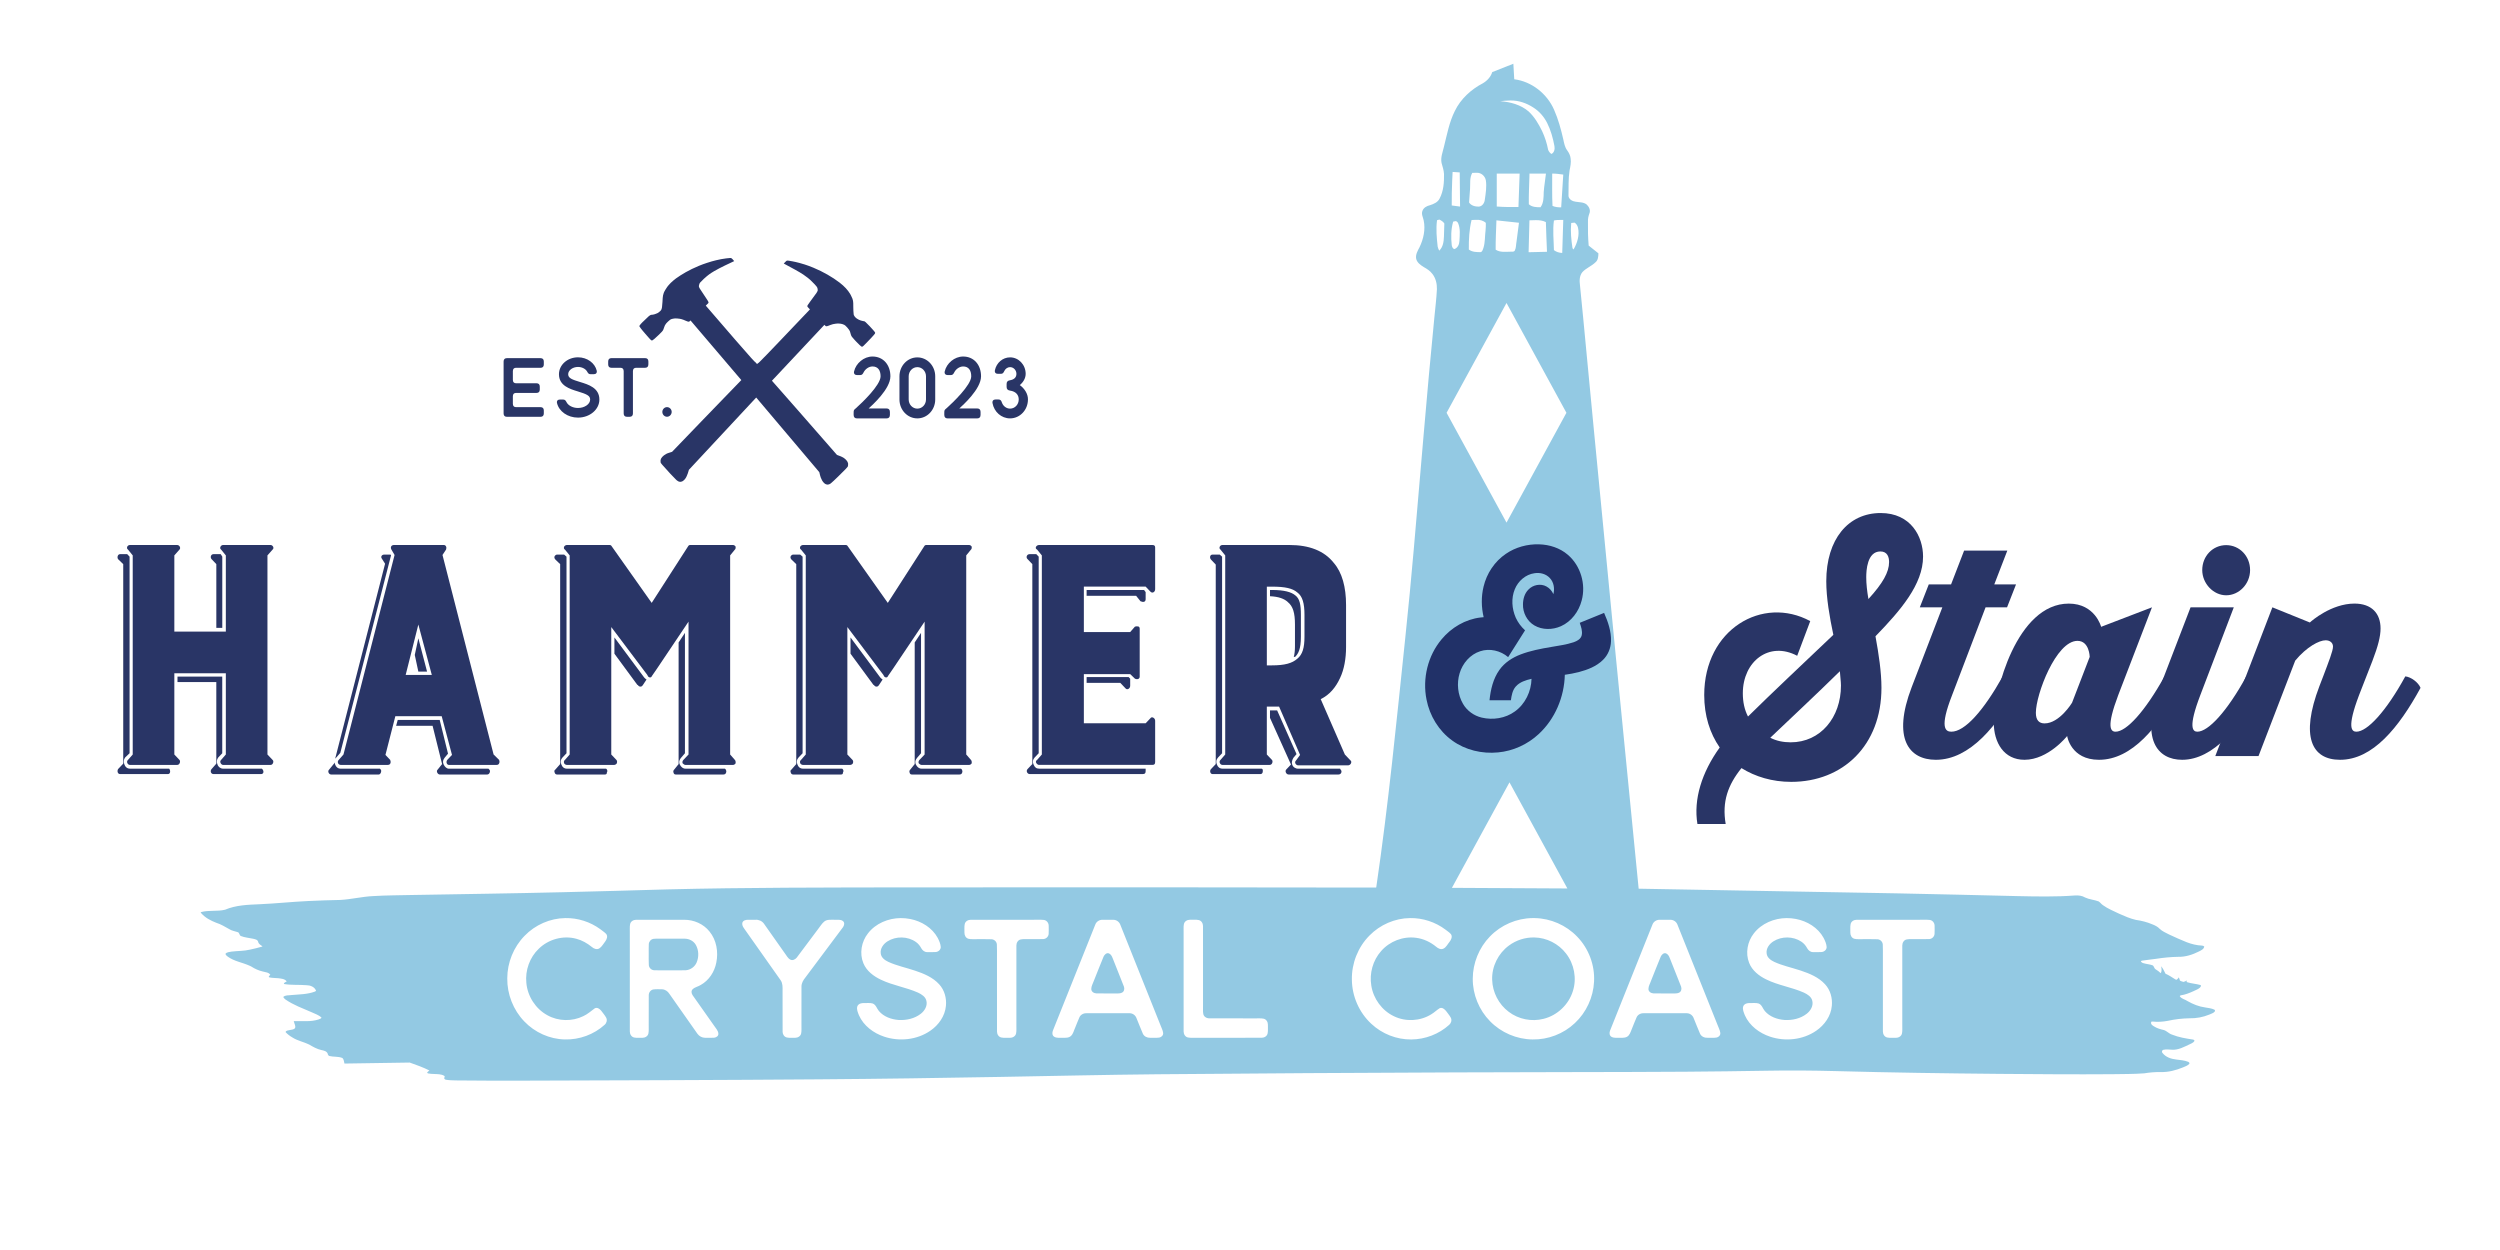 <?xml version="1.0" encoding="UTF-8" ?>
<!-- Sure Cuts A Lot -->
<!DOCTYPE svg PUBLIC "-//W3C//DTD SVG 1.1//EN" "http://www.w3.org/Graphics/SVG/1.1/DTD/svg11.dtd">
<svg version="1.1" xmlns="http://www.w3.org/2000/svg" xmlns:xlink="http://www.w3.org/1999/xlink" xmlns:scal="http://www.craftedge.com/namespaces/surecutsalot" scal:dpi="72" x="0px" y="0px" width="1728px" height="864px" viewBox="0 0 1728 864" xml:space="preserve">
<g id="Long Logo Crystal Coast.svg">
<g id="">
<path style="fill-rule:evenodd;fill:#293566;stroke:none;" d="M 85.176 389.945 L 81.615 386.489 C 80.789 385.337 81.336 383.033 82.988 383.033 L 87.922 383.033 L 89.563 384.755 L 89.563 520.643 L 86.549 523.517 C 85.455 524.96 85.176 526.682 86.002 528.416 C 86.549 530.138 87.922 531.29 89.83 531.29 L 116.943 531.29 C 118.037 532.733 117.769 535.037 116.117 535.037 L 82.988 535.037 C 81.348 535.037 80.801 533.024 81.615 531.581 L 85.176 527.834 L 85.176 389.945 zM 91.75 383.894 L 88.469 379.868 C 87.096 379.007 87.922 376.703 89.842 376.703 L 122.424 376.703 C 124.064 376.703 125.158 378.716 124.064 379.868 L 120.504 383.894 L 120.504 436.583 L 156.099 436.583 L 156.099 383.894 L 152.817 379.868 C 151.444 379.007 152.538 376.703 154.19 376.703 L 187.051 376.703 C 188.424 376.703 189.786 378.716 188.424 379.868 L 184.864 383.894 L 184.864 521.516 L 188.424 525.263 C 189.518 526.124 188.704 528.719 187.051 528.719 L 154.19 528.719 C 152.817 528.719 151.456 526.415 152.817 525.263 L 156.099 521.516 L 156.099 465.371 L 120.504 465.371 L 120.504 521.516 L 124.064 525.263 C 124.89 526.124 124.344 528.719 122.424 528.719 L 89.83 528.719 C 88.19 528.719 87.096 526.415 88.457 525.263 L 91.739 521.516 L 91.739 383.894 L 91.75 383.894 zM 154.179 531.302 L 181.012 531.302 C 182.653 532.745 182.385 535.049 180.465 535.049 L 147.604 535.049 C 145.684 535.049 145.137 532.745 146.231 531.593 L 149.513 527.846 L 149.513 471.422 L 122.68 471.422 L 122.68 467.675 L 153.62 467.675 L 153.62 520.655 L 150.886 523.529 C 149.792 524.972 149.513 526.694 150.339 528.428 C 150.886 530.15 152.526 531.302 154.179 531.302 zM 153.632 433.988 L 149.524 433.988 L 149.524 389.933 L 146.243 386.477 C 145.149 385.325 145.696 383.021 147.616 383.021 L 152.55 383.021 L 153.644 384.744 L 153.644 433.977 L 153.632 433.988 z"/>
<path style="fill-rule:evenodd;fill:#293566;stroke:none;" d="M 227.557 531.884 L 230.838 527.858 L 231.385 526.997 C 231.385 527.567 231.385 527.858 231.665 528.439 C 232.211 530.162 233.584 531.314 235.493 531.314 L 262.605 531.314 L 263.152 531.895 C 263.978 532.757 263.152 535.351 261.779 535.351 L 228.918 535.351 C 227.278 535.351 226.184 533.047 227.545 531.895 L 227.557 531.884 zM 232.491 523.529 L 231.665 524.39 L 266.166 389.654 L 263.978 386.198 C 262.885 384.755 263.978 383.324 265.619 383.324 L 269.994 383.324 L 270.274 383.894 L 235.225 520.364 L 232.491 523.529 zM 234.131 525.251 L 237.413 521.504 L 272.729 383.603 L 270.541 379.856 C 269.715 378.413 270.262 376.691 272.461 376.691 L 306.683 376.691 C 308.324 376.691 308.871 378.413 308.324 379.856 L 305.857 383.603 L 341.173 521.504 L 345.001 525.251 C 345.548 526.403 345.281 528.707 343.361 528.707 L 310.232 528.707 C 308.859 528.707 308.045 526.694 309.139 525.251 L 312.42 521.795 L 305.299 495.02 L 273.264 495.02 L 266.422 521.795 L 269.703 525.251 C 270.25 526.403 270.25 528.707 268.063 528.707 L 235.481 528.707 C 233.84 528.707 232.747 526.694 234.108 525.251 L 234.131 525.251 zM 310.244 531.302 L 337.624 531.302 L 338.171 531.884 C 339.265 532.745 338.45 535.34 336.798 535.34 L 303.937 535.34 C 302.564 535.34 301.203 533.036 302.564 531.884 L 305.578 528.137 L 299.003 501.653 L 273.811 501.653 L 274.905 497.627 L 303.926 497.627 L 309.674 520.946 L 307.486 523.541 C 306.113 525.263 305.846 526.706 306.66 528.439 C 307.486 530.162 308.848 531.314 310.221 531.314 L 310.244 531.302 zM 298.468 466.523 L 289.159 431.684 L 280.397 466.523 L 298.468 466.523 zM 289.159 464.219 L 286.692 452.699 L 289.159 441.179 L 295.187 464.207 L 289.159 464.219 z"/>
<path style="fill-rule:evenodd;fill:#293566;stroke:none;" d="M 387.183 528.137 L 387.183 389.945 L 383.901 386.78 C 383.075 385.919 383.075 385.058 383.354 384.476 C 383.634 383.906 384.448 383.324 384.995 383.324 L 389.929 383.324 L 391.57 384.767 L 391.57 520.655 L 388.835 523.529 C 387.462 524.972 387.194 526.694 388.009 528.428 C 388.556 530.15 389.929 531.302 391.837 531.302 L 418.938 531.302 L 419.485 531.884 C 419.764 532.454 420.032 533.036 419.485 533.897 C 419.485 535.049 418.938 535.34 418.112 535.34 L 384.984 535.34 C 384.437 535.34 383.61 535.049 383.343 533.897 C 383.064 533.036 383.064 532.454 383.89 531.884 L 387.183 528.137 zM 393.757 521.516 L 393.757 383.894 L 390.476 379.868 C 389.65 379.577 389.65 378.425 389.929 377.855 C 390.208 377.285 391.023 376.703 391.849 376.703 L 421.417 376.703 C 421.964 376.703 422.51 376.994 422.79 377.564 L 450.449 416.72 L 475.641 377.564 C 475.921 376.994 476.468 376.703 477.015 376.703 L 506.582 376.703 C 507.676 376.703 507.955 377.273 508.502 377.855 C 508.502 378.425 508.502 379.577 507.955 379.868 L 504.674 383.894 L 504.674 521.516 L 507.955 525.263 C 508.502 525.833 508.502 526.706 508.502 527.567 C 507.955 528.137 507.676 528.719 506.582 528.719 L 473.721 528.719 C 473.175 528.719 472.348 528.149 471.802 527.567 C 471.522 526.706 471.802 525.845 472.348 525.263 L 475.909 521.516 L 475.909 429.671 L 454.277 461.915 L 450.717 467.093 C 450.437 467.663 450.17 468.245 449.344 468.245 C 448.517 468.245 447.97 467.675 447.703 467.093 L 447.424 466.523 L 422.51 433.418 L 422.51 521.516 L 426.071 525.263 C 426.618 525.833 426.618 526.706 426.35 527.567 C 426.071 528.137 425.257 528.719 424.43 528.719 L 391.849 528.719 C 391.023 528.719 390.208 528.149 389.929 527.567 C 389.65 526.706 389.65 525.845 390.476 525.263 L 393.757 521.516 zM 446.877 469.688 L 444.41 473.435 C 443.863 474.296 443.316 474.587 442.769 474.587 C 441.943 474.587 441.396 474.296 440.849 473.435 L 440.57 473.435 L 424.686 451.838 L 424.686 440.609 L 445.224 468.245 L 445.504 468.536 C 445.783 468.827 446.33 469.397 446.877 469.688 zM 473.71 531.302 L 501.09 531.302 L 501.637 531.884 C 501.916 532.454 502.184 533.036 501.916 533.897 C 501.637 535.049 500.822 535.34 499.996 535.34 L 467.135 535.34 C 466.309 535.34 465.762 535.049 465.495 533.897 C 465.215 533.036 465.495 532.454 466.042 531.884 L 469.055 528.137 L 469.055 444.065 L 473.431 437.444 L 473.431 520.643 L 470.964 523.517 C 469.591 524.96 469.044 526.682 469.87 528.416 C 470.696 530.138 472.057 531.29 473.698 531.29 L 473.71 531.302 z"/>
<path style="fill-rule:evenodd;fill:#293566;stroke:none;" d="M 550.369 528.137 L 550.369 389.945 L 547.088 386.78 C 546.262 385.919 546.262 385.058 546.541 384.476 C 546.82 383.906 547.635 383.324 548.182 383.324 L 553.116 383.324 L 554.756 384.767 L 554.756 520.655 L 552.022 523.529 C 550.649 524.972 550.381 526.694 551.196 528.428 C 551.742 530.15 553.116 531.302 555.024 531.302 L 582.136 531.302 L 582.683 531.884 C 582.962 532.454 583.23 533.036 582.683 533.897 C 582.683 535.049 582.136 535.34 581.31 535.34 L 548.182 535.34 C 547.635 535.34 546.809 535.049 546.541 533.897 C 546.262 533.036 546.262 532.454 547.088 531.884 L 550.369 528.137 zM 556.944 521.516 L 556.944 383.894 L 553.662 379.868 C 552.836 379.577 552.836 378.425 553.116 377.855 C 553.395 377.285 554.209 376.703 555.035 376.703 L 584.603 376.703 C 585.15 376.703 585.697 376.994 585.976 377.564 L 613.636 416.72 L 638.828 377.564 C 639.107 376.994 639.654 376.703 640.201 376.703 L 669.769 376.703 C 670.863 376.703 671.142 377.273 671.689 377.855 C 671.689 378.425 671.689 379.577 671.142 379.868 L 667.86 383.894 L 667.86 521.516 L 671.142 525.263 C 671.689 525.833 671.689 526.706 671.689 527.567 C 671.142 528.137 670.863 528.719 669.769 528.719 L 636.908 528.719 C 636.361 528.719 635.535 528.149 634.988 527.567 C 634.709 526.706 634.988 525.845 635.535 525.263 L 639.096 521.516 L 639.096 429.671 L 617.464 461.915 L 613.903 467.093 C 613.624 467.663 613.356 468.245 612.53 468.245 C 611.704 468.245 611.157 467.675 610.889 467.093 L 610.61 466.523 L 585.697 433.418 L 585.697 521.516 L 589.258 525.263 C 589.805 525.833 589.805 526.706 589.537 527.567 C 589.258 528.137 588.443 528.719 587.617 528.719 L 555.035 528.719 C 554.209 528.719 553.395 528.149 553.116 527.567 C 552.836 526.706 552.836 525.845 553.662 525.263 L 556.944 521.516 zM 610.063 469.688 L 607.596 473.435 C 607.049 474.296 606.503 474.587 605.956 474.587 C 605.129 474.587 604.583 474.296 604.036 473.435 L 603.756 473.435 L 587.873 451.838 L 587.873 440.609 L 608.411 468.245 L 608.69 468.536 C 608.969 468.827 609.516 469.397 610.063 469.688 zM 636.896 531.302 L 664.276 531.302 L 664.823 531.884 C 665.103 532.454 665.37 533.036 665.103 533.897 C 664.823 535.049 664.009 535.34 663.183 535.34 L 630.322 535.34 C 629.496 535.34 628.949 535.049 628.681 533.897 C 628.402 533.036 628.681 532.454 629.228 531.884 L 632.242 528.137 L 632.242 444.065 L 636.617 437.444 L 636.617 520.643 L 634.15 523.517 C 632.777 524.96 632.23 526.682 633.056 528.416 C 633.883 530.138 635.244 531.29 636.885 531.29 L 636.896 531.302 z"/>
<path style="fill-rule:evenodd;fill:#293566;stroke:none;" d="M 713.556 389.945 L 710.275 386.489 C 708.901 385.337 709.728 383.033 711.648 383.033 L 716.302 383.033 L 717.943 384.755 L 717.943 520.643 L 715.208 523.517 C 713.835 524.96 713.568 526.682 714.382 528.416 C 715.208 530.429 716.302 531.29 718.21 531.29 L 791.868 531.29 L 791.868 533.013 C 791.868 534.455 791.321 535.026 789.948 535.026 L 711.636 535.026 C 710.263 535.026 708.901 533.013 710.263 531.57 L 713.544 528.114 L 713.544 389.922 L 713.556 389.945 zM 718.21 528.719 C 716.837 528.719 714.929 526.415 716.837 525.263 L 720.119 521.516 L 720.119 383.894 L 716.837 379.868 C 714.917 379.007 716.29 376.703 718.21 376.703 L 796.522 376.703 C 797.895 376.703 798.442 377.273 798.442 378.425 L 798.442 407.213 C 798.442 409.226 796.522 410.378 795.161 408.935 L 791.879 405.479 L 749.163 405.479 L 749.163 436.862 L 781.197 436.862 L 784.479 433.115 C 785.852 432.825 787.76 432.545 787.76 434.558 L 787.76 467.663 C 787.76 469.106 786.387 469.967 784.479 469.106 L 781.197 465.941 L 749.163 465.941 L 749.163 499.919 L 791.879 499.919 L 795.161 496.463 C 795.987 495.02 798.442 496.172 798.442 498.185 L 798.442 526.682 C 798.442 528.125 797.895 528.695 796.522 528.695 L 718.21 528.695 L 718.21 528.719 zM 790.774 407.795 L 791.868 409.238 L 791.868 414.137 C 791.868 416.15 790.227 416.441 788.307 415.58 L 785.293 411.833 L 751.071 411.833 L 751.071 407.807 L 790.774 407.807 L 790.774 407.795 zM 780.092 467.966 L 781.186 469.118 L 781.186 474.017 C 781.186 476.03 778.998 477.182 777.904 475.739 L 774.344 471.992 L 751.071 471.992 L 751.071 467.966 L 780.092 467.966 z"/>
<path style="fill-rule:evenodd;fill:#293566;stroke:none;" d="M 871.262 535.049 L 838.133 535.049 C 836.493 535.049 835.946 532.745 837.04 531.593 L 840.321 528.137 L 840.321 390.236 L 837.04 386.78 C 835.946 385.628 836.213 383.324 838.133 383.324 L 843.067 383.324 L 844.708 384.767 L 844.708 520.655 L 841.973 523.529 C 840.6 524.972 840.333 526.694 841.147 528.428 C 841.694 530.15 843.067 531.302 844.976 531.302 L 872.088 531.302 L 872.635 531.593 C 873.182 532.745 872.914 535.049 871.262 535.049 zM 843.602 379.868 C 842.229 379.007 843.056 376.703 844.976 376.703 L 891.253 376.703 C 904.937 376.703 915.352 380.729 921.914 389.084 C 927.663 395.705 930.397 405.782 930.397 418.163 L 930.397 447.242 C 930.397 455.306 929.024 462.788 926.29 468.548 C 923.276 475.169 918.901 480.347 912.873 483.233 L 929.571 521.528 L 933.399 525.554 C 934.772 526.415 933.667 529.01 931.759 529.01 L 897.257 529.01 C 895.884 529.01 894.243 526.997 895.884 525.554 L 898.619 521.807 L 884.108 488.411 L 875.625 488.411 L 875.625 521.516 L 879.186 525.263 C 880.012 526.124 879.465 528.719 877.545 528.719 L 844.964 528.719 C 843.323 528.719 842.229 526.415 843.591 525.263 L 846.872 521.516 L 846.872 383.894 L 843.602 379.868 zM 879.198 459.902 C 887.96 459.902 893.161 458.459 896.722 455.294 C 900.283 452.42 901.656 447.812 901.656 440.039 L 901.656 425.063 C 901.656 416.999 900.283 412.112 896.722 409.517 C 893.44 406.643 888.239 405.491 879.198 405.491 L 875.637 405.491 L 875.637 459.902 L 879.198 459.902 zM 890.147 416.138 C 887.681 413.834 883.852 412.391 877.825 412.112 L 877.825 407.795 L 879.198 407.795 C 887.681 407.795 892.614 409.238 895.349 411.542 C 898.363 413.846 899.177 417.872 899.177 425.075 L 899.177 440.051 C 899.177 448.976 897.257 451.85 895.349 453.874 L 894.255 454.165 C 894.802 452.152 895.081 449.557 895.081 446.683 L 895.081 431.707 C 895.081 423.644 893.708 419.036 890.147 416.161 L 890.147 416.138 zM 897.269 531.302 L 926.29 531.302 L 926.557 531.884 C 927.93 533.036 927.104 535.34 925.184 535.34 L 890.683 535.34 C 889.042 535.34 887.948 533.036 889.042 531.884 L 892.323 528.428 L 877.813 496.184 L 877.813 491.006 L 882.747 491.006 L 896.163 521.237 L 893.976 523.832 C 893.15 525.274 892.603 526.997 893.15 528.439 C 893.696 530.162 895.337 531.314 897.257 531.314 L 897.269 531.302 z"/>
</g>
<path style="fill-rule:evenodd;fill:#293566;stroke:none;" d="M 1208.21 495.265 C 1223.62 480.009 1247.86 457.226 1267.21 438.806 C 1264.58 426.32 1262.32 413.252 1262.32 401.756 C 1262.32 372.63 1277.54 354.606 1299.91 354.606 C 1320.76 354.606 1329.22 370.85 1329.22 384.72 C 1329.22 403.932 1313.62 421.968 1296.33 439.795 C 1298.59 452.083 1300.46 464.557 1300.46 475.448 C 1300.46 515.267 1273.78 540.425 1238.08 540.425 C 1224.93 540.425 1213.27 536.852 1203.7 530.918 C 1194.31 542.601 1190.16 554.097 1192.79 569.55 L 1173.26 569.55 C 1170.44 552.515 1176.26 533.897 1188.66 516.664 C 1181.9 506.959 1177.96 494.671 1177.96 480.417 C 1177.96 434.849 1218.36 411.484 1251.24 429.31 L 1242.22 453.281 C 1222.87 442.983 1204.64 457.04 1204.64 479.23 C 1204.64 485.176 1205.77 490.517 1208.21 495.265 zM 1271.72 463.963 C 1255 480.405 1237.34 496.847 1223.62 509.926 C 1227.75 512.102 1232.64 513.091 1237.71 513.091 C 1258.38 513.091 1272.47 495.858 1272.47 473.866 C 1272.47 470.898 1271.91 467.524 1271.72 463.963 zM 1291.46 414.044 C 1301.42 403.152 1305.74 395.426 1305.74 388.49 C 1305.74 385.128 1304.61 381.16 1299.72 381.16 C 1290.52 381.16 1289.95 394.437 1289.95 398.986 C 1289.95 403.536 1290.5 408.493 1291.45 414.044 L 1291.46 414.044 z"/>
<path style="fill-rule:evenodd;fill:#293566;stroke:none;" d="M 1394.8 475.448 C 1380.89 501.199 1361.73 525.17 1338.05 525.17 C 1319.44 525.17 1307.8 510.508 1321.33 475.052 L 1342.56 419.78 L 1326.97 419.78 L 1333.17 403.932 L 1348.58 403.932 L 1357.6 380.555 L 1387.47 380.555 L 1378.45 403.932 L 1393.48 403.932 L 1387.28 419.78 L 1372.43 419.78 L 1349.32 480.393 C 1340.49 502.979 1344.62 505.749 1348.77 505.749 C 1357.97 505.749 1370.75 491.681 1384.28 467.512 C 1388.22 467.908 1393.3 471.678 1394.8 475.448 z"/>
<path style="fill-rule:evenodd;fill:#293566;stroke:none;" d="M 1506.6 475.448 C 1491.94 502.386 1473.72 525.17 1450.79 525.17 C 1431.26 525.17 1428.81 508.728 1428.81 508.728 C 1428.81 508.728 1415.85 525.17 1399.31 525.17 C 1385.22 525.17 1378.08 513.487 1378.08 499.221 C 1378.08 478.02 1394.05 417.209 1429.94 417.209 C 1448.16 417.209 1452.31 433.255 1452.31 433.255 L 1487.45 419.78 L 1464.15 480.393 C 1455.69 502.782 1458.89 505.749 1462.28 505.749 C 1469.79 505.749 1482.57 491.878 1496.1 467.512 C 1500.05 467.908 1505.12 471.678 1506.62 475.436 L 1506.6 475.448 zM 1432.19 485.746 L 1444.4 454.049 C 1444.4 454.049 1444.22 442.96 1435.95 442.96 C 1421.1 442.96 1407.19 480.009 1407.19 492.681 C 1407.19 497.836 1409.45 500.012 1413.21 500.012 C 1423.54 500.012 1432.19 485.746 1432.19 485.746 z"/>
<path style="fill-rule:evenodd;fill:#293566;stroke:none;" d="M 1563.15 475.448 C 1548.69 502.188 1529.9 525.17 1508.29 525.17 C 1491.19 525.17 1479.16 510.904 1492.88 475.052 L 1514.12 419.78 L 1544 419.78 L 1520.89 480.393 C 1512.24 502.979 1515.63 505.749 1518.82 505.749 C 1526.34 505.749 1539.3 491.878 1552.64 467.512 C 1556.59 467.908 1561.66 471.678 1563.16 475.436 L 1563.15 475.448 zM 1522.19 394.029 C 1522.19 384.325 1529.52 376.796 1538.73 376.796 C 1547.93 376.796 1555.26 384.325 1555.26 394.029 C 1555.26 403.734 1547.56 411.46 1538.73 411.46 C 1529.9 411.46 1522.19 403.338 1522.19 394.029 z"/>
<path style="fill-rule:evenodd;fill:#293566;stroke:none;" d="M 1673.08 475.448 C 1658.05 502.979 1640.01 525.17 1617.46 525.17 C 1597.92 525.17 1589.83 509.321 1603.18 474.261 L 1606 466.93 C 1609.57 457.424 1612.57 449.895 1612.57 446.928 C 1612.57 444.158 1610.31 442.564 1607.5 442.564 C 1602.98 442.564 1594.35 447.125 1586.45 456.632 L 1561.08 522.598 L 1531.21 522.598 L 1570.67 419.78 L 1596.59 430.276 C 1597.54 429.287 1611.44 417.197 1627.41 417.197 C 1639.24 417.197 1645.44 423.934 1645.44 434.43 C 1645.44 439.783 1643.76 446.509 1639.81 456.818 L 1630.61 480.393 C 1621.96 503.177 1625.53 505.749 1628.72 505.749 C 1636.24 505.749 1649.2 491.878 1662.55 467.512 C 1666.49 467.908 1671.57 471.678 1673.07 475.436 L 1673.08 475.448 z"/>
</g>
<g id=" (1) (1) (1)">
<path style="fill-rule:evenodd;fill:#293566;stroke:none;" d="M 600.403 282.328 L 612.823 282.328 C 614.308 282.328 615.104 283.169 615.104 284.74 L 615.104 286.787 C 615.104 288.358 614.308 289.2 612.823 289.2 L 592.314 289.2 C 590.829 289.2 590.033 288.358 590.033 286.787 L 590.033 285.282 C 590.033 284.862 590.033 284.497 590.086 284.198 C 590.201 283.169 590.882 282.814 591.625 282.15 C 595.611 278.597 608.659 266.247 608.659 260.105 C 608.659 255.823 606.723 253.298 603.081 253.298 C 600.465 253.298 598.007 255.224 596.982 257.272 C 596.354 258.534 595.841 259.263 594.48 259.263 L 592.429 259.263 C 590.891 259.263 589.98 258.3 590.325 256.729 C 591.633 251.064 597.105 246.426 603.081 246.426 C 610.374 246.426 615.44 252.027 615.44 260.105 C 615.44 268.958 602.736 280.168 600.403 282.337 L 600.403 282.328 z"/>
<path style="fill-rule:evenodd;fill:#293566;stroke:none;" d="M 634.066 289.19 C 627.232 289.19 621.707 283.347 621.707 276.12 L 621.707 260.095 C 621.707 252.868 627.232 247.025 634.066 247.025 C 640.899 247.025 646.424 252.868 646.424 260.095 L 646.424 276.12 C 646.424 283.347 640.899 289.19 634.066 289.19 zM 634.066 253.766 C 630.759 253.766 628.081 256.599 628.081 260.095 L 628.081 276.12 C 628.081 279.617 630.759 282.449 634.066 282.449 C 637.372 282.449 640.05 279.617 640.05 276.12 L 640.05 260.095 C 640.05 256.599 637.372 253.766 634.066 253.766 z"/>
<path style="fill-rule:evenodd;fill:#293566;stroke:none;" d="M 663.061 282.328 L 675.481 282.328 C 676.966 282.328 677.762 283.169 677.762 284.74 L 677.762 286.787 C 677.762 288.358 676.966 289.2 675.481 289.2 L 654.972 289.2 C 653.487 289.2 652.692 288.358 652.692 286.787 L 652.692 285.282 C 652.692 284.862 652.692 284.497 652.745 284.198 C 652.86 283.169 653.54 282.814 654.283 282.15 C 658.27 278.597 671.318 266.247 671.318 260.105 C 671.318 255.823 669.382 253.298 665.74 253.298 C 663.123 253.298 660.665 255.224 659.64 257.272 C 659.012 258.534 658.5 259.263 657.138 259.263 L 655.087 259.263 C 653.549 259.263 652.639 258.3 652.983 256.729 C 654.292 251.064 659.764 246.426 665.74 246.426 C 673.033 246.426 678.098 252.027 678.098 260.105 C 678.098 268.958 665.395 280.168 663.061 282.337 L 663.061 282.328 z"/>
<path style="fill-rule:evenodd;fill:#293566;stroke:none;" d="M 710.514 276.12 C 710.514 283.347 704.989 289.19 698.156 289.19 C 692.118 289.19 687.106 284.675 686.027 278.644 C 685.745 277.017 686.655 276.111 688.193 276.111 L 690.076 276.111 C 691.499 276.111 692.065 276.83 692.525 278.28 C 693.382 280.692 695.601 282.44 698.165 282.44 C 701.471 282.44 704.15 279.607 704.15 276.111 C 704.15 273.1 702.329 270.566 698.05 269.968 C 696.574 269.725 695.769 269.005 695.769 267.434 L 695.769 265.387 C 695.769 263.816 696.565 263.096 698.05 262.853 C 701.356 262.311 702.55 260.507 702.55 258.394 C 702.55 255.86 700.561 253.756 698.165 253.756 C 696.459 253.756 694.974 254.841 694.231 256.346 C 693.603 257.674 693.153 258.394 691.782 258.394 L 689.793 258.394 C 688.255 258.394 687.345 257.487 687.689 255.86 C 688.768 250.802 693.046 247.006 698.174 247.006 C 704.097 247.006 708.941 252.13 708.941 258.394 C 708.941 261.404 707.288 264.181 704.892 266.163 C 708.136 268.575 710.532 272.128 710.532 276.101 L 710.514 276.12 z"/>
</g>
<g id=" (1) (1) (1)">
<path style="fill-rule:evenodd;fill:#293566;stroke:none;" d="M 356.709 254.201 C 355.268 254.201 354.49 255.014 354.49 256.519 L 354.49 262.596 C 354.49 264.101 355.268 264.915 356.709 264.915 L 370.88 264.915 C 372.32 264.915 373.098 265.728 373.098 267.234 L 373.098 269.262 C 373.098 270.768 372.32 271.581 370.88 271.581 L 356.709 271.581 C 355.268 271.581 354.49 272.394 354.49 273.9 L 354.49 279.107 C 354.49 280.612 355.268 281.426 356.709 281.426 L 373.664 281.426 C 375.105 281.426 375.883 282.239 375.883 283.744 L 375.883 285.773 C 375.883 287.278 375.105 288.092 373.664 288.092 L 350.318 288.092 C 348.877 288.092 348.09 287.278 348.09 285.773 L 348.09 249.881 C 348.09 248.376 348.868 247.563 350.318 247.563 L 373.664 247.563 C 375.105 247.563 375.883 248.376 375.883 249.881 L 375.883 251.91 C 375.883 253.415 375.105 254.229 373.664 254.229 L 356.709 254.229 L 356.709 254.201 z"/>
<path style="fill-rule:evenodd;fill:#293566;stroke:none;" d="M 412.454 256.229 C 412.79 257.735 411.897 258.66 410.395 258.66 L 408.229 258.66 C 406.894 258.66 406.452 257.968 405.78 256.753 C 404.728 254.958 402.279 253.63 399.504 253.63 C 395.835 253.63 392.723 255.949 392.723 258.67 C 392.723 261.39 395.393 262.372 401.174 264.111 C 406.673 265.794 414.293 268.103 414.293 276.153 C 414.293 283.043 407.681 288.653 399.512 288.653 C 392.343 288.653 386.341 284.315 385.006 278.584 C 384.67 277.022 385.563 276.153 387.066 276.153 L 389.178 276.153 C 390.513 276.153 391.008 276.845 391.627 278.06 C 392.794 280.313 395.906 281.996 399.521 281.996 C 404.083 281.996 407.91 279.332 407.91 276.153 C 407.91 273.544 405.683 272.45 399.353 270.534 C 393.855 268.851 386.35 266.598 386.35 258.67 C 386.35 252.19 392.237 246.974 399.521 246.974 C 405.86 246.974 411.19 250.91 412.472 256.239 L 412.454 256.229 z"/>
<path style="fill-rule:evenodd;fill:#293566;stroke:none;" d="M 448.142 251.891 C 448.142 253.397 447.364 254.21 445.923 254.21 L 439.699 254.21 C 438.258 254.21 437.48 255.023 437.48 256.529 L 437.48 285.764 C 437.48 287.269 436.703 288.083 435.253 288.083 L 433.308 288.083 C 431.867 288.083 431.089 287.269 431.089 285.764 L 431.089 256.529 C 431.089 255.023 430.311 254.21 428.87 254.21 L 422.594 254.21 C 421.153 254.21 420.375 253.397 420.375 251.891 L 420.375 249.862 C 420.375 248.357 421.153 247.544 422.594 247.544 L 445.94 247.544 C 447.381 247.544 448.159 248.357 448.159 249.862 L 448.159 251.891 L 448.142 251.891 z"/>
<path style="fill-rule:evenodd;fill:#293566;stroke:none;" d="M 457.813 284.707 C 457.813 282.912 459.254 281.407 461.039 281.407 C 462.825 281.407 464.266 282.912 464.266 284.707 C 464.266 286.502 462.825 288.064 461.039 288.064 C 459.254 288.064 457.813 286.559 457.813 284.707 z"/>
</g>
<path id=" (1) (1) (1)" style="fill-rule:evenodd;fill:#293566;stroke:none;" d="M 578.532 314.46 C 556.061 288.778 542.624 273.37 533.563 263.16 C 539.627 256.691 551.703 243.817 569.834 224.52 L 570.24 224.968 C 570.347 225.053 570.585 225.333 570.815 225.455 C 571.292 225.651 572.008 225.37 572.733 225.109 C 573.326 224.884 574.36 224.436 575.712 224.071 C 577.091 223.762 578.4 223.65 578.532 223.65 C 579.469 223.585 580.389 223.65 581.14 223.762 C 581.715 223.847 582.784 224.127 583.421 224.473 C 583.633 224.557 583.907 224.753 584.172 224.94 C 584.597 225.333 585.392 226.156 585.534 226.287 C 586.197 227.016 586.488 227.39 586.754 227.811 C 587.151 228.344 587.364 228.876 587.505 229.157 C 587.867 230.195 588.035 231.373 588.504 232.242 C 588.769 232.747 589.043 233.056 589.255 233.28 C 589.812 234.009 591.439 235.72 591.669 235.982 C 592.897 237.216 593.507 237.871 594.109 238.431 C 594.303 238.572 594.595 238.88 595.046 239.245 C 595.39 239.553 595.682 239.778 596.195 239.553 C 596.327 239.469 596.566 239.329 596.787 239.105 C 597.503 238.478 598.785 237.16 598.971 236.917 C 601.251 234.598 602.957 232.747 603.939 231.616 C 604.283 231.195 604.611 230.746 604.708 230.662 C 604.787 230.466 604.92 230.241 604.92 230.101 C 604.946 229.755 604.071 228.699 603.594 228.194 C 602.851 227.315 599.501 223.66 598.361 222.706 C 597.954 222.369 597.724 222.229 597.592 222.117 C 597.167 221.977 596.814 221.977 596.336 221.874 C 595.488 221.706 594.551 221.444 593.631 220.995 C 592.482 220.462 591.766 219.845 591.501 219.593 L 590.829 218.891 C 590.466 218.358 590.254 217.872 590.139 217.732 C 590.122 217.648 590.06 217.395 590.042 217.059 C 589.883 215.797 589.83 214.245 589.795 212.338 C 589.795 210.449 589.821 208.981 589.529 207.607 C 589.317 206.672 589.026 205.943 588.919 205.802 C 588.363 204.484 587.726 203.325 587.664 203.241 C 585.993 200.426 583.713 197.958 580.336 195.34 C 575.385 191.545 568.976 187.833 562.276 185.056 C 557.59 183.112 554.116 182.158 552.649 181.765 C 548.98 180.774 545.541 180.241 545.144 180.185 C 544.684 180.129 544.047 180.045 543.605 180.297 C 543.34 180.503 542.987 180.868 542.801 181.055 C 542.748 181.083 542.377 181.447 541.74 182.158 C 548.573 185.832 551.977 187.637 555.23 189.768 C 557.758 191.479 559.376 192.863 560.039 193.461 C 560.87 194.219 561.772 195.088 562.019 195.425 C 562.284 195.677 564.008 197.397 564.512 198.155 C 564.857 198.659 564.972 198.968 565.069 199.37 C 565.149 199.707 565.202 200.071 565.228 200.483 C 565.228 200.772 565.122 201.109 565.122 201.109 C 564.981 201.455 564.768 201.866 564.406 202.409 C 563.982 203.082 562.435 205.167 559.774 208.757 C 559.005 209.832 558.51 210.477 558.262 210.926 C 558.103 211.216 557.997 211.496 558.05 211.636 L 558.023 211.833 C 558.085 211.898 558.085 211.954 558.138 211.973 C 558.156 212.038 558.218 212.122 558.271 212.179 L 558.404 212.319 C 558.519 212.459 558.695 212.599 558.775 212.768 C 559.093 213.048 559.517 213.525 559.827 213.861 C 545.974 228.372 528.745 246.603 525.13 250.053 C 524.705 250.417 524.361 250.763 524.193 250.903 C 524.042 250.988 523.927 251.006 523.874 251.072 C 523.795 251.156 523.583 251.352 523.282 251.633 C 522.725 251.006 522.195 250.371 521.903 250.146 C 521.85 250.146 521.77 250.09 521.77 250.09 C 521.638 250.006 521.231 249.557 521.178 249.52 C 520.356 248.65 520.029 248.323 519.127 247.304 C 514.875 242.611 504.453 230.541 487.833 211.253 C 488.152 210.944 488.594 210.524 488.921 210.187 C 489.053 210.103 489.239 209.963 489.319 209.813 C 489.513 209.654 489.646 209.514 489.69 209.364 C 489.769 209.084 489.69 208.803 489.663 208.757 C 489.557 208.411 489.266 207.878 488.788 207.177 C 488.576 206.784 484.483 200.763 483.794 199.613 C 483.396 198.987 483.237 198.566 483.157 198.285 C 483.042 198.005 483.077 197.678 483.077 197.612 C 483.077 197.453 483.157 197.107 483.325 196.547 C 483.458 195.976 483.687 195.649 483.9 195.359 C 484.359 194.836 485.553 193.62 486.507 192.723 C 487.418 191.853 488.258 191.18 488.585 190.9 C 490.715 189.123 492.784 187.917 493.606 187.431 C 497.602 185.075 504.621 181.803 507.467 180.484 C 507.282 180.288 507.069 180.017 506.778 179.671 C 506.512 179.39 506.106 178.858 505.796 178.661 C 505.372 178.269 504.78 178.315 504.736 178.315 C 503.807 178.297 500.342 178.801 498.477 179.129 C 493.562 180.064 489.195 181.494 488.691 181.69 C 481.062 184.168 474.741 187.534 470.427 190.292 C 467.758 191.984 466.281 193.134 465.318 193.985 C 464.071 195.06 463.17 195.957 462.975 196.21 C 461.923 197.285 461.278 198.155 461.066 198.491 C 460.562 199.192 460.129 199.866 460.005 200.118 C 459.448 200.987 458.944 202.025 458.812 202.39 C 458.334 203.568 458.193 204.699 458.06 205.961 C 457.954 207.223 457.874 210.206 457.565 212.431 C 457.45 213.085 457.371 213.506 457.273 213.693 C 457.079 214.207 456.575 214.768 456.557 214.815 C 455.806 215.628 454.957 216.133 454.639 216.339 C 453.446 216.956 452.217 217.265 452.084 217.321 C 451.686 217.395 451.023 217.48 450.917 217.545 C 450.378 217.564 450.033 217.564 449.671 217.741 C 449.132 217.966 448.389 218.611 448.31 218.676 C 447.408 219.462 444.818 221.986 443.951 222.837 C 443.315 223.482 442.272 224.576 442.007 225.146 C 441.954 225.202 441.954 225.286 441.901 225.342 C 441.901 225.539 442.113 225.875 442.166 225.875 C 442.776 226.969 445.224 229.783 446.02 230.709 C 446.267 230.989 447.001 231.859 448.336 233.345 C 448.902 233.972 449.565 234.729 450.042 235.122 C 450.387 235.365 450.634 235.365 450.847 235.281 C 450.979 235.281 451.165 235.141 451.377 234.944 C 451.439 234.944 451.748 234.664 452.341 234.215 C 453.375 233.28 454.78 231.999 454.913 231.85 C 455.24 231.55 455.682 231.12 456.009 230.784 C 456.619 230.195 457.203 229.624 457.468 229.316 C 458.104 228.615 458.352 228.203 458.529 227.717 C 458.741 227.268 459.103 226.09 459.218 225.81 C 459.404 225.324 459.589 224.875 459.642 224.772 C 460.014 224.118 460.367 223.697 460.544 223.473 C 461.004 222.968 462.277 221.668 462.966 221.201 C 463.682 220.612 464.328 220.462 465.061 220.303 C 466.043 220.079 467.077 220.013 468.094 220.135 C 469.34 220.191 470.321 220.443 470.914 220.556 C 472.187 220.92 473.124 221.313 473.654 221.575 C 474.715 221.995 475.519 222.388 476.014 222.36 C 476.306 222.36 476.439 222.22 476.686 222.08 L 477.278 221.491 C 486.64 232.485 498.362 246.21 512.4 262.712 C 497.964 277.53 471.718 304.868 464.54 312.3 C 463.974 312.469 463.267 312.693 462.33 313.002 C 461.561 313.226 461.083 313.45 460.659 313.656 C 459.351 314.329 458.316 315.143 457.724 315.844 C 457.282 316.349 456.982 316.835 456.955 316.919 C 456.584 317.676 456.557 318.237 456.557 318.583 C 456.557 319.172 456.655 319.705 456.655 319.78 C 456.769 320.042 456.849 320.126 456.929 320.229 C 457.114 320.519 457.371 320.846 457.715 321.22 C 460.96 325.016 466.308 330.644 467.342 331.597 C 467.404 331.654 468.191 332.43 468.863 332.719 C 469.685 333.103 470.383 333.028 470.648 333 C 471.223 332.916 471.762 332.635 471.974 332.495 C 472.611 332.065 473.168 331.56 473.619 330.915 C 474.025 330.345 474.388 329.756 474.662 329.083 C 475.272 327.886 475.563 326.698 476.173 324.726 C 494.764 304.756 511.039 287.263 522.69 274.772 C 534.341 288.553 548.883 305.747 566.298 326.353 C 566.749 328.204 566.961 329.167 567.306 330.064 C 567.712 331.102 568.083 331.869 568.216 332.056 C 569.091 333.58 570.099 334.449 570.974 334.758 C 571.646 335.019 572.15 334.954 572.362 334.926 C 573.343 334.804 574.033 334.253 574.165 334.169 C 575.872 332.869 582.493 326.296 584.508 324.221 C 584.667 323.959 585.551 323.099 585.781 322.781 C 585.861 322.725 585.914 322.641 585.94 322.519 C 585.993 322.501 585.993 322.379 586.038 322.36 C 586.117 322.08 586.179 321.687 586.179 321.65 C 586.25 320.921 586.197 320.5 586.179 320.21 C 586.038 319.565 585.613 318.948 585.481 318.695 C 584.561 317.34 583.12 316.461 582.855 316.274 C 582.139 315.881 581.679 315.666 581.282 315.489 C 580.884 315.283 578.674 314.507 578.541 314.451 L 578.532 314.46 z"/>
<g id="&lt;Union&gt; (1) &lt;break&gt;">
<g id="&lt;B-F&gt;">
<g id="&lt;B-F&gt;">
<g id="&lt;B-F&gt;">
<g id="&lt;B-F&gt;">
<path style="fill-rule:evenodd;fill:#93C9E3;stroke:none;" d="M 1046.65 54.795 C 1058.7 56.298 1069.37 64.819 1074.18 75.87 C 1077.09 82.436 1078.96 89.408 1080.56 96.391 C 1081.12 99.011 1081.59 101.757 1083.25 103.942 C 1084.47 105.599 1085.42 107.463 1085.62 109.538 C 1086.04 112.333 1085.43 115.115 1084.88 117.844 C 1083.97 123.704 1084.27 129.65 1084.14 135.555 C 1084.51 137.906 1086.94 139.19 1089.11 139.425 C 1091.71 139.887 1094.66 139.638 1096.8 141.45 C 1098.39 142.951 1099.52 145.359 1098.6 147.51 C 1097.93 149.342 1097.48 151.255 1097.61 153.217 L 1097.6 153.517 C 1097.49 158.933 1097.64 164.356 1098.09 169.755 L 1104.82 175.095 C 1104.78 177.297 1104.61 179.884 1102.73 181.358 C 1100.03 183.97 1096.33 185.315 1093.76 188.072 C 1091.68 190.575 1091.65 194.029 1092.07 197.09 C 1095.37 229.722 1098.26 262.393 1101.48 295.034 C 1111.69 401.461 1122.11 507.867 1132.64 614.265 L 1133.24 614.272 L 1133.54 614.28 C 1192.79 615.434 1252.04 616.344 1311.28 617.49 L 1311.59 617.498 L 1312.18 617.505 L 1312.48 617.512 L 1312.79 617.52 C 1339.97 618.048 1367.15 618.748 1394.32 619.384 C 1407.62 619.671 1420.94 619.965 1434.21 618.952 C 1436.61 618.803 1439.11 619.056 1441.21 620.34 C 1444.17 621.736 1447.51 621.903 1450.55 623.04 C 1451.73 623.768 1452.47 624.999 1453.66 625.732 C 1457.08 628.206 1461.06 629.731 1464.82 631.59 C 1468.56 633.262 1472.36 634.925 1476.36 635.843 C 1480.24 636.372 1484.05 637.346 1487.66 638.886 C 1489.56 639.612 1491.42 640.542 1492.83 642.053 C 1494.66 643.794 1497.06 644.751 1499.26 645.911 C 1503.27 647.838 1507.36 649.578 1511.46 651.264 C 1514.87 652.582 1518.46 653.445 1522.12 653.604 C 1522.65 653.659 1523.15 653.855 1523.56 654.202 C 1523.38 656.084 1521.4 656.847 1519.96 657.623 C 1515.52 659.87 1510.64 661.476 1505.61 661.357 C 1500.45 661.44 1495.32 661.945 1490.23 662.746 C 1487 663.198 1483.75 663.493 1480.54 664.013 C 1480.23 663.991 1479.48 664.536 1479.96 664.801 C 1480.67 665.758 1482.05 665.832 1483.12 666.143 C 1484.71 666.459 1486.34 666.677 1487.87 667.237 C 1488.95 667.82 1488.86 669.279 1489.88 669.918 C 1490.84 670.661 1491.96 671.157 1492.79 672.065 C 1493.02 672.146 1493.67 673.007 1493.7 672.332 C 1494.33 670.918 1494.04 669.327 1493.79 667.86 C 1495.07 669.416 1495.91 671.263 1496.81 673.05 C 1499.18 674.039 1501.28 675.527 1503.45 676.866 C 1503.9 677.117 1504.31 677.413 1504.77 676.963 C 1505.29 676.632 1505.64 676.103 1505.91 675.555 C 1506.39 676.219 1506.52 677.045 1506.79 677.805 C 1507.56 678.23 1508.4 678.493 1509.25 678.697 C 1510.05 678.484 1510.82 678.158 1511.5 677.685 C 1511.37 678.054 1511.24 678.889 1511.82 678.919 C 1514.85 679.869 1518.05 680.003 1521.09 680.88 C 1521.64 681.502 1520.96 682.244 1520.52 682.707 C 1519.22 683.913 1517.44 684.363 1515.91 685.2 C 1513.16 686.43 1510.33 687.571 1507.33 687.982 C 1507.05 688.212 1506.55 688.188 1506.74 688.695 C 1508 690.496 1510.36 690.77 1512.06 691.977 C 1515.81 694.108 1519.87 695.764 1524.17 696.335 C 1526.32 696.728 1528.59 696.91 1530.58 697.864 C 1531.16 698.206 1531.13 698.921 1530.67 699.342 C 1529.75 700.392 1528.28 700.67 1527.07 701.28 C 1522.76 703.059 1518.09 703.943 1513.42 703.837 C 1508.35 703.922 1503.3 704.513 1498.35 705.607 C 1494.93 706.252 1491.44 706.472 1487.98 706.104 C 1487.66 706.151 1486.83 705.954 1486.9 706.514 C 1486.44 707.862 1487.78 708.837 1488.8 709.405 C 1490.88 710.763 1493.3 711.442 1495.69 711.968 C 1497.77 712.644 1499.2 714.495 1501.31 715.125 C 1505.94 717.015 1510.91 717.787 1515.82 718.545 C 1516.3 718.661 1517.03 718.997 1516.73 719.61 C 1516.06 720.785 1514.62 721.164 1513.51 721.808 C 1509.67 723.566 1505.77 725.833 1501.4 725.572 C 1499.34 725.436 1497.22 725.173 1495.18 725.655 C 1494.26 726.038 1494.04 727.206 1494.77 727.888 C 1497.04 730.749 1500.71 731.96 1504.22 732.338 C 1507 732.743 1509.87 732.858 1512.5 733.935 C 1512.99 734.198 1513.62 734.696 1513.24 735.315 C 1512.14 736.613 1510.4 737.087 1508.9 737.773 C 1503.96 739.796 1498.68 741.196 1493.3 741 C 1489.58 740.971 1485.87 741.251 1482.2 741.877 C 1474.82 742.453 1467.41 742.34 1460.02 742.485 C 1434 742.689 1407.98 742.464 1381.96 742.26 C 1344.58 741.915 1307.2 741.39 1269.83 740.366 L 1269.53 740.355 C 1253.44 739.915 1237.34 739.785 1221.25 740.081 C 1202.84 740.354 1184.44 740.678 1166.03 740.764 L 1165.73 740.768 C 1112.72 741.125 1059.71 740.974 1006.7 741.24 C 937.899 741.52 869.096 741.892 800.295 742.526 L 799.995 742.53 C 764.105 742.869 728.225 743.718 692.34 744.345 L 692.04 744.352 C 650.061 745.11 608.078 745.726 566.093 746.036 C 498.999 746.563 431.903 746.72 364.808 746.94 C 348.258 746.968 331.706 747.022 315.158 746.79 C 312.811 746.714 310.441 746.699 308.123 746.303 C 307.522 746.104 306.88 745.658 307.072 744.93 C 307.429 744.577 307.535 743.797 306.993 743.574 C 304.949 742.379 302.451 742.467 300.158 742.347 C 298.666 742.295 297.166 742.239 295.702 741.923 C 295.665 741.638 294.895 741.236 295.455 741.026 C 295.846 740.579 296.42 740.369 296.798 739.905 C 292.414 737.72 287.798 736.062 283.185 734.438 L 238.087 735.135 C 237.668 733.823 237.795 732.161 236.572 731.25 C 233.704 730.102 230.515 730.651 227.558 729.885 C 226.953 729.588 226.586 728.995 226.522 728.332 C 225.849 726.526 223.762 726.129 222.097 725.785 C 219.068 725.12 216.355 723.556 213.712 722 C 209.934 720.14 205.674 719.404 202.103 717.097 C 200.372 716.082 198.727 714.878 197.385 713.377 C 197.727 712.174 199.219 712.316 200.176 711.996 C 201.446 711.674 203.058 711.762 203.925 710.61 C 204.516 709.203 203.52 707.796 203.228 706.433 C 203.263 706.225 202.735 705.603 203.347 705.818 L 203.647 705.81 C 209.171 705.653 214.882 706.414 220.227 704.636 C 220.967 704.371 221.758 704.104 222.263 703.463 C 220.431 701.466 217.69 700.82 215.347 699.638 C 209.206 696.939 202.781 694.671 197.247 690.797 C 196.651 690.346 196.131 689.789 195.772 689.13 C 197.244 687.643 199.502 688.116 201.374 687.784 C 206.817 687.276 212.451 687.36 217.632 685.393 C 217.916 685.248 218.743 684.919 218.348 684.516 C 217.243 681.991 214.327 680.994 211.756 680.97 C 206.666 680.55 201.519 681.011 196.462 680.175 C 196.446 679.942 195.925 679.641 196.414 679.477 C 196.884 678.95 197.615 678.77 198.173 678.352 C 196.838 676.516 194.369 676.437 192.324 676.141 C 190.356 675.943 188.356 676.026 186.413 675.615 C 186.25 675.41 185.429 675.428 185.85 675.007 C 185.984 674.477 186.498 674.171 186.855 673.8 C 185.723 672.011 183.389 672.05 181.576 671.488 C 178.773 670.845 176.134 669.632 173.719 668.089 L 173.453 667.95 L 172.913 667.688 L 172.641 667.561 C 167.647 665.252 161.935 664.51 157.41 661.215 C 156.807 660.626 155.855 660.177 155.873 659.205 C 156.91 658.001 158.642 658.088 160.063 657.743 C 164.335 657.214 168.695 657.413 172.898 656.36 C 175.587 655.795 178.253 655.128 180.892 654.368 C 180.985 654.215 181.844 654.092 181.167 653.909 C 180.068 653.154 178.679 652.414 178.44 650.963 C 178.031 649.39 176.221 649.186 174.9 648.847 C 172.075 648.225 169.128 648.054 166.425 646.95 C 165.304 646.338 165.596 644.509 164.164 644.262 C 162.273 643.594 160.223 643.365 158.512 642.24 C 155.567 640.642 152.715 638.801 149.48 637.827 C 145.619 636.316 141.758 634.337 139.028 631.132 C 139.024 630.908 138.353 630.377 138.994 630.437 C 144.41 628.947 150.141 630.141 155.58 628.793 C 163.064 625.597 171.326 625.356 179.333 625.013 C 190.546 624.526 201.713 623.316 212.925 622.793 C 220.369 622.384 227.823 622.235 235.274 622.039 C 242.875 621.607 250.31 619.728 257.918 619.38 C 267.015 618.798 276.138 618.86 285.247 618.611 L 285.548 618.607 C 319.871 618.001 354.196 617.54 388.515 616.706 L 388.815 616.702 C 413.038 616.141 437.256 615.428 461.475 614.745 C 515.999 613.394 570.543 613.469 625.08 613.357 C 688.642 613.284 752.205 613.317 815.768 613.327 L 816.367 613.335 L 816.668 613.335 C 861.223 613.336 905.778 613.421 950.332 613.485 C 950.62 613.358 951.433 613.69 951.296 613.12 C 959.73 555.807 965.315 498.132 971.362 440.533 C 973.478 420.269 975.437 399.988 977.197 379.689 C 981.926 326.28 986.131 272.823 991.429 219.466 C 992.044 212.952 992.875 206.451 993.195 199.913 C 993.287 196.153 992.406 192.276 990.028 189.287 C 988.495 187.209 986.294 185.82 984.075 184.583 C 981.892 183.221 979.475 181.531 978.863 178.875 C 978.295 175.983 979.902 173.334 981.18 170.88 C 983.92 165.191 985.369 158.62 984.051 152.356 C 983.606 150.197 982.291 147.987 983.183 145.77 C 983.963 143.555 986.184 142.356 988.35 141.855 C 990.991 141.017 993.862 139.808 995.107 137.137 C 997.784 132.008 998.207 126.068 998.1 120.383 L 998.085 120.083 C 997.943 117.536 997.067 115.127 996.421 112.686 C 995.607 108.874 997.207 105.152 998.04 101.49 C 1000.15 93.118 1001.69 84.483 1005.59 76.695 C 1009.65 68.338 1016.81 61.804 1024.98 57.547 C 1027.92 55.818 1030.42 53.144 1031.43 49.837 L 1046.03 44.062 L 1046.65 54.795 zM 1059.29 634.582 C 1048.29 634.687 1037.44 639.373 1029.83 647.317 C 1022.3 655.04 1018 665.73 1017.97 676.507 C 1017.9 687.377 1022.3 698.16 1029.94 705.891 C 1037.56 713.739 1048.35 718.365 1059.29 718.47 C 1070.02 718.685 1080.74 714.556 1088.54 707.173 C 1096.47 699.795 1101.31 689.27 1101.81 678.458 C 1102.42 667.065 1098.07 655.544 1090.1 647.377 C 1082.54 639.483 1071.81 634.78 1060.88 634.59 C 1060.35 634.576 1059.82 634.571 1059.29 634.582 zM 1060.55 647.977 C 1069.02 648.108 1077.28 652.313 1082.43 659.045 C 1088.07 666.264 1090 676.271 1087.18 685.021 C 1084.33 694.334 1076.41 701.859 1066.96 704.197 C 1058.73 706.345 1049.59 704.539 1042.83 699.361 C 1035.91 694.204 1031.6 685.81 1031.38 677.19 C 1031.07 668.039 1035.59 658.955 1042.97 653.565 C 1048 649.819 1054.28 647.824 1060.55 647.977 zM 974.572 634.582 C 964.117 634.689 953.862 639.185 946.565 646.652 C 938.617 654.644 934.189 665.914 934.418 677.168 C 934.519 688.591 939.436 699.886 947.845 707.642 C 955.241 714.591 965.315 718.591 975.472 718.477 C 985.062 718.431 994.613 714.789 1001.71 708.33 C 1003.08 707.136 1003.64 705.143 1002.81 703.477 C 1001.94 701.777 1000.6 700.364 999.518 698.798 C 998.479 697.556 996.828 696.076 995.094 696.874 C 993.064 698.128 991.356 699.878 989.28 701.085 C 981.648 705.865 971.593 706.379 963.502 702.433 C 955.206 698.513 949.248 690.287 947.845 681.252 C 946.442 672.823 948.91 663.82 954.609 657.418 C 960.514 650.604 969.894 646.966 978.845 648.218 C 983.952 648.866 988.738 651.158 992.696 654.411 C 994.025 655.559 995.915 656.565 997.661 655.715 C 999.644 654.781 1000.56 652.621 1001.91 651.017 C 1003.01 649.596 1004.05 647.528 1002.97 645.803 C 1001.97 644.481 1000.43 643.67 999.179 642.601 C 992.163 637.3 983.368 634.414 974.572 634.582 zM 390.78 634.582 C 380.231 634.689 369.889 639.269 362.58 646.852 C 354.988 654.599 350.653 665.35 350.622 676.185 C 350.482 687.148 354.743 698.097 362.376 705.988 C 369.625 713.614 379.918 718.275 390.457 718.462 C 400.458 718.738 410.52 715.061 417.93 708.33 C 419.29 707.133 419.849 705.142 419.018 703.477 C 418.075 701.705 416.713 700.183 415.526 698.573 C 414.496 697.326 412.748 696.041 411.097 696.96 C 408.507 698.856 406.09 701.042 403.133 702.38 C 395.423 706.164 385.913 705.951 378.405 701.76 C 370.211 697.341 364.646 688.639 363.816 679.397 C 362.919 670.738 366.109 661.738 372.441 655.727 C 379.114 649.196 389.255 646.399 398.295 648.862 C 402.31 649.888 405.954 651.99 409.148 654.595 C 410.537 655.823 412.677 656.618 414.354 655.457 C 416.09 654.319 417.008 652.338 418.306 650.776 C 419.387 649.339 420.283 647.169 419.011 645.562 C 417.81 644.284 416.271 643.343 414.905 642.244 C 407.972 637.167 399.375 634.419 390.78 634.582 zM 622.59 634.582 C 614.007 634.633 605.229 638.257 599.925 645.165 C 595.417 650.882 593.938 659.017 596.778 665.804 C 598.977 671.144 603.84 674.792 608.919 677.189 C 617.101 681.129 626.244 682.413 634.523 686.092 C 637.019 687.264 639.746 688.945 640.348 691.861 C 641.15 695.297 639.082 698.69 636.441 700.732 C 632.153 704.071 626.501 705.308 621.15 705.007 C 616.103 704.625 610.85 702.784 607.507 698.82 C 606.045 697.107 605.503 694.464 603.188 693.607 C 601.303 693.043 599.29 693.418 597.353 693.314 C 595.528 693.208 593.276 693.7 592.575 695.625 C 591.92 697.718 592.987 699.848 593.715 701.775 C 596.928 709.011 603.75 714.089 611.13 716.54 C 621.646 720.056 633.864 718.793 643.056 712.433 C 648.782 708.51 653.209 702.283 653.826 695.244 C 654.344 689.918 652.835 684.321 649.152 680.347 C 644.757 675.512 638.537 672.927 632.46 670.912 C 626.334 668.846 619.925 667.553 614.025 664.852 C 611.64 663.726 609.094 661.932 608.777 659.088 C 608.261 655.608 610.623 652.436 613.433 650.662 C 619.307 646.932 627.491 647.084 633.158 651.158 C 634.739 652.272 635.928 653.814 636.832 655.507 C 637.666 656.946 639.076 658.121 640.815 658.096 C 642.827 658.101 644.854 658.19 646.86 658.035 C 648.627 657.841 650.273 656.455 650.243 654.577 C 650.114 652.371 649.157 650.272 648.173 648.322 C 644.36 641.278 636.96 636.737 629.227 635.227 C 627.045 634.791 624.816 634.58 622.59 634.582 zM 1234.93 634.582 C 1226.34 634.631 1217.57 638.259 1212.25 645.165 C 1207.82 650.812 1206.31 658.79 1209 665.528 C 1211.06 670.812 1215.75 674.501 1220.71 676.927 C 1229.03 681.069 1238.39 682.331 1246.85 686.092 C 1249.35 687.265 1252.08 688.943 1252.68 691.861 C 1253.48 695.298 1251.42 698.693 1248.77 700.732 C 1244.49 704.075 1238.83 705.307 1233.48 705.007 C 1228.43 704.625 1223.19 702.779 1219.84 698.82 C 1218.38 697.106 1217.84 694.467 1215.53 693.607 C 1213.64 693.04 1211.62 693.42 1209.68 693.314 C 1207.86 693.208 1205.61 693.7 1204.91 695.625 C 1204.26 697.714 1205.32 699.852 1206.05 701.775 C 1209.26 709.013 1216.09 714.091 1223.47 716.541 C 1233.98 720.056 1246.2 718.792 1255.39 712.432 C 1261.11 708.508 1265.55 702.283 1266.16 695.244 C 1266.69 689.919 1265.17 684.321 1261.49 680.349 C 1257.09 675.511 1250.87 672.932 1244.8 670.912 L 1244.23 670.725 L 1243.94 670.634 C 1238.08 668.717 1231.98 667.432 1226.36 664.852 C 1223.97 663.724 1221.42 661.933 1221.11 659.088 C 1220.59 655.606 1222.96 652.433 1225.77 650.662 C 1231.48 647.026 1239.36 647.092 1245.01 650.82 C 1246.81 651.978 1248.18 653.636 1249.17 655.507 C 1249.99 656.955 1251.42 658.118 1253.15 658.096 C 1255.16 658.101 1257.19 658.19 1259.2 658.035 C 1260.97 657.836 1262.6 656.455 1262.58 654.577 C 1262.44 652.372 1261.49 650.271 1260.5 648.322 C 1256.65 641.184 1249.1 636.624 1241.26 635.172 C 1239.18 634.77 1237.05 634.582 1234.93 634.582 zM 439.643 635.76 C 437.799 635.764 435.912 636.866 435.534 638.773 C 435.125 640.685 435.42 642.676 435.33 644.617 L 435.338 713.025 C 435.349 714.867 436.442 716.755 438.351 717.134 C 440.225 717.533 442.173 717.25 444.075 717.33 C 445.916 717.318 447.81 716.228 448.184 714.317 C 448.592 712.402 448.299 710.409 448.389 708.465 C 448.409 701.568 448.358 694.668 448.422 687.774 C 448.474 685.903 449.794 684.171 451.697 683.891 C 453.641 683.645 455.62 683.801 457.575 683.79 C 459.698 683.857 461.56 685.144 462.66 686.916 C 469.157 696.151 475.605 705.424 482.133 714.637 C 483.344 716.256 485.246 717.291 487.282 717.308 C 489.418 717.332 491.57 717.416 493.702 717.255 C 495.139 717.095 496.696 716.037 496.537 714.428 C 496.402 712.255 494.646 710.68 493.561 708.927 C 488.637 701.928 483.658 694.963 478.767 687.942 C 477.887 686.686 477.55 684.767 478.872 683.67 C 480.418 682.235 482.637 681.928 484.38 680.79 C 490.09 677.611 493.898 671.68 495.112 665.332 C 496.617 657.954 495.261 649.771 490.41 643.852 C 486.238 638.599 479.548 635.695 472.89 635.753 L 439.643 635.76 zM 473.22 648.817 C 476.351 648.816 479.477 650.402 481.008 653.193 C 483.015 656.818 483.158 661.425 481.53 665.22 C 480.277 668.198 477.394 670.321 474.18 670.627 C 470.607 670.814 467.019 670.657 463.44 670.707 C 459.66 670.666 455.871 670.782 452.095 670.643 C 450.205 670.503 448.623 668.994 448.47 667.091 C 448.279 664.46 448.444 661.806 448.391 659.168 C 448.432 656.926 448.316 654.676 448.455 652.44 C 448.639 650.691 449.95 649.205 451.71 648.93 C 454.142 648.665 456.608 648.88 459.052 648.812 L 473.22 648.817 zM 517.02 635.745 C 515.51 635.733 513.59 636.183 513.12 637.838 C 512.648 640.01 514.405 641.75 515.495 643.413 C 523.523 654.803 531.593 666.165 539.596 677.572 C 541.073 679.72 540.935 682.389 540.908 684.87 C 540.928 694.352 540.877 703.837 540.942 713.316 C 541.004 715.064 542.141 716.762 543.92 717.123 C 545.794 717.524 547.748 717.23 549.653 717.315 C 551.498 717.313 553.382 716.211 553.761 714.302 C 554.17 712.39 553.875 710.399 553.965 708.457 C 553.975 699.57 553.945 690.682 553.98 681.795 C 554.015 679.473 555.228 677.429 556.656 675.682 C 565.343 664.056 574.062 652.456 582.727 640.815 C 583.537 639.612 583.998 637.715 582.677 636.68 C 581.028 635.326 578.738 635.86 576.78 635.745 C 574.419 635.818 571.759 635.343 569.761 636.939 C 567.994 638.349 566.913 640.414 565.489 642.138 L 550.702 661.898 C 549.65 663.209 547.793 664.141 546.18 663.24 C 544.343 662.206 543.492 660.133 542.218 658.549 C 537.48 651.841 532.786 645.101 528.021 638.414 C 526.687 636.574 524.448 635.601 522.195 635.745 L 517.02 635.745 zM 670.92 635.752 C 669.076 635.756 667.192 636.856 666.815 638.765 C 666.411 640.677 666.709 642.669 666.622 644.61 C 666.566 646.42 667.499 648.344 669.345 648.87 C 671.339 649.398 673.442 649.045 675.48 649.15 C 678.814 649.192 682.156 649.073 685.485 649.215 C 687.341 649.399 688.885 650.889 689.036 652.767 C 689.218 655.706 689.065 658.666 689.116 661.612 L 689.123 713.018 C 689.136 714.86 690.226 716.741 692.135 717.122 C 694.049 717.527 696.044 717.229 697.987 717.315 C 699.899 717.387 701.928 716.297 702.321 714.302 C 702.73 712.389 702.436 710.399 702.526 708.458 L 702.533 653.452 C 702.535 651.608 703.637 649.726 705.545 649.348 C 707.457 648.945 709.448 649.236 711.39 649.145 C 714.683 649.1 717.987 649.229 721.275 649.072 C 723.139 648.907 724.673 647.401 724.83 645.528 C 724.953 643.613 724.882 641.672 724.853 639.751 C 724.802 637.874 723.476 636.143 721.567 635.865 C 719.135 635.601 716.669 635.814 714.225 635.746 L 670.92 635.752 zM 1283.26 635.752 C 1281.41 635.754 1279.52 636.853 1279.15 638.766 C 1278.74 640.678 1279.04 642.668 1278.95 644.61 C 1278.91 646.419 1279.83 648.34 1281.68 648.87 C 1283.67 649.398 1285.77 649.045 1287.81 649.15 C 1291.14 649.192 1294.49 649.073 1297.82 649.215 C 1299.68 649.393 1301.21 650.889 1301.37 652.767 C 1301.56 655.505 1301.4 658.266 1301.45 661.012 L 1301.46 713.018 C 1301.47 714.861 1302.56 716.742 1304.47 717.122 C 1306.38 717.527 1308.38 717.229 1310.32 717.315 C 1312.23 717.388 1314.26 716.298 1314.65 714.303 C 1315.06 712.39 1314.77 710.399 1314.86 708.458 L 1314.86 653.452 C 1314.88 651.61 1315.97 649.729 1317.87 649.348 C 1319.79 648.945 1321.78 649.236 1323.72 649.145 C 1327.02 649.1 1330.32 649.229 1333.61 649.072 C 1335.47 648.902 1337.01 647.399 1337.16 645.528 C 1337.28 643.611 1337.21 641.672 1337.19 639.751 C 1337.13 637.873 1335.81 636.143 1333.9 635.865 C 1331.47 635.601 1329 635.814 1326.56 635.746 L 1283.26 635.752 zM 1147.08 635.745 C 1144.97 635.748 1142.95 637 1142.2 639.013 C 1132.41 663.436 1122.67 687.876 1112.89 712.305 C 1112.29 713.768 1112.33 715.757 1113.85 716.648 C 1115.7 717.7 1117.92 717.189 1119.94 717.31 C 1121.93 717.373 1124.18 717.372 1125.64 715.793 C 1127 714.274 1127.4 712.177 1128.26 710.37 C 1129.28 707.929 1130.18 705.436 1131.28 703.028 C 1132.23 701.075 1134.44 700.182 1136.53 700.313 C 1146.35 700.331 1156.18 700.286 1166.01 700.344 C 1168.17 700.387 1170.06 701.88 1170.73 703.92 C 1172.2 707.471 1173.56 711.074 1175.11 714.592 C 1176.06 716.564 1178.28 717.431 1180.37 717.315 C 1182.37 717.249 1184.39 717.464 1186.38 717.173 C 1187.94 716.933 1189.26 715.583 1189.08 713.94 C 1188.84 711.958 1187.76 710.194 1187.12 708.324 L 1159.42 639.037 C 1158.66 637.045 1156.68 635.734 1154.56 635.758 C 1152.07 635.728 1149.57 635.754 1147.08 635.745 zM 1151.5 658.957 C 1153.64 659.833 1154.1 662.342 1154.95 664.233 C 1157.28 670.139 1159.69 676.018 1161.97 681.941 C 1162.51 683.453 1162.16 685.425 1160.57 686.136 C 1158.76 687 1156.67 686.544 1154.74 686.663 C 1150.77 686.637 1146.8 686.713 1142.84 686.625 C 1141.16 686.551 1139.37 685.408 1139.41 683.565 C 1139.4 681.566 1140.58 679.807 1141.18 677.956 C 1143.44 672.371 1145.6 666.742 1147.92 661.184 C 1148.55 659.868 1149.89 658.433 1151.5 658.957 zM 822.428 635.737 C 820.582 635.74 818.698 636.842 818.319 638.751 C 817.91 640.663 818.205 642.653 818.115 644.595 L 818.122 713.002 C 818.134 714.843 819.224 716.733 821.135 717.107 C 823.146 717.526 825.239 717.222 827.28 717.314 L 872.085 717.3 C 873.926 717.303 875.805 716.188 876.18 714.287 C 876.587 712.298 876.289 710.234 876.375 708.217 C 876.363 706.376 875.283 704.486 873.369 704.109 C 871.457 703.7 869.467 703.994 867.525 703.904 C 856.861 703.884 846.193 703.935 835.531 703.871 C 833.782 703.81 832.08 702.667 831.725 700.885 C 831.322 698.973 831.614 696.982 831.524 695.04 L 831.518 640.035 C 831.503 638.194 830.41 636.303 828.497 635.933 C 826.585 635.524 824.594 635.824 822.653 635.737 L 822.428 635.737 zM 761.963 635.745 C 759.849 635.745 757.838 637.003 757.089 639.013 C 747.3 663.436 737.551 687.876 727.778 712.305 C 727.222 713.7 727.173 715.57 728.55 716.513 C 730.301 717.716 732.549 717.195 734.535 717.311 C 736.52 717.327 738.789 717.49 740.327 715.971 C 741.868 714.48 742.247 712.244 743.143 710.369 C 744.163 707.929 745.067 705.435 746.16 703.028 C 747.121 701.073 749.329 700.183 751.417 700.313 C 761.244 700.331 771.074 700.286 780.899 700.344 C 783.039 700.388 784.914 701.852 785.593 703.863 C 787.074 707.433 788.45 711.049 789.99 714.592 C 790.903 716.447 792.947 717.37 794.947 717.315 C 797.052 717.246 799.181 717.468 801.27 717.173 C 802.824 716.928 804.156 715.582 803.963 713.94 C 803.752 712.054 802.72 710.378 802.116 708.602 L 774.308 639.037 C 773.544 637.05 771.572 635.733 769.448 635.758 C 766.953 635.728 764.457 635.754 761.963 635.745 zM 766.388 658.957 C 768.526 659.833 768.994 662.342 769.839 664.233 C 772.168 670.139 774.576 676.019 776.857 681.941 C 777.4 683.453 777.059 685.426 775.459 686.134 C 773.648 687.009 771.555 686.541 769.62 686.663 C 765.655 686.637 761.688 686.713 757.725 686.625 C 756.051 686.552 754.253 685.41 754.297 683.565 C 754.282 681.566 755.456 679.807 756.066 677.956 C 758.323 672.371 760.481 666.742 762.799 661.184 C 763.43 659.865 764.78 658.435 766.388 658.957 zM 1003.57 613.673 L 1004.17 613.68 L 1004.47 613.68 C 1030.77 613.773 1057.07 613.921 1083.37 614.107 L 1043.35 540.757 L 1003.57 613.673 zM 999.878 285.315 L 1041.3 361.237 L 1082.71 285.315 L 1041.3 209.415 L 999.878 285.315 zM 1076.65 152.047 C 1075.78 152.09 1074.92 152.209 1074.07 152.407 C 1073.13 159.208 1073.95 166.068 1074.07 172.89 C 1075.69 174.168 1077.77 174.754 1079.81 174.84 L 1080.53 152.025 L 1076.65 152.047 zM 1061.51 152.167 C 1060.06 152.18 1058.6 152.258 1057.15 152.288 L 1056.57 174.337 L 1069.28 174.038 C 1068.95 167.195 1068.74 160.348 1068.51 153.502 C 1066.36 152.395 1063.9 152.15 1061.51 152.167 zM 1020.22 151.95 C 1019.2 151.994 1018.18 152.049 1017.15 152.07 C 1015.49 158.731 1015.18 165.64 1015.25 172.477 C 1017.59 174.252 1020.68 174.32 1023.49 174.255 C 1024.73 173.895 1024.91 172.389 1025.35 171.359 C 1026.59 167.438 1026.28 163.267 1026.82 159.233 C 1026.96 157.507 1027.06 155.774 1027 154.042 C 1025.19 152.387 1022.63 151.753 1020.22 151.95 zM 1034.3 153.195 C 1034.09 159.653 1033.73 166.111 1033.8 172.575 C 1036.83 174.564 1040.62 174.037 1044.05 173.97 C 1045.09 173.935 1046.48 174.271 1047.06 173.123 C 1048.01 171.252 1047.8 169.072 1048.21 167.062 C 1048.81 162.701 1049.33 158.33 1049.91 153.968 L 1034.32 152.295 L 1034.3 153.195 zM 993.277 152.205 C 992.452 158.256 993.058 164.379 993.713 170.415 C 993.952 171.402 994.288 172.368 994.785 173.257 C 997.421 170.825 997.914 167.031 998.048 163.635 C 998.179 160.581 998.201 157.524 998.325 154.47 C 997.524 153.204 996.207 152.408 994.89 151.77 L 993.277 152.205 zM 1086.02 154.118 C 1085.45 159.934 1086.03 165.792 1086.91 171.547 L 1087.63 172.44 C 1090.25 167.957 1091.89 162.546 1090.71 157.358 C 1090.37 155.965 1089.59 154.637 1088.35 153.877 L 1086.02 154.118 zM 1005.13 153.053 C 1004.88 153.204 1004.27 153.012 1004.34 153.499 C 1002.89 158.711 1002.87 164.208 1003.45 169.553 C 1003.67 170.588 1004.08 171.767 1005.16 172.178 C 1007.57 171.487 1008.68 168.846 1008.76 166.531 C 1008.99 162.401 1009.5 158.05 1007.8 154.14 C 1007.38 153.342 1006.52 152.543 1005.55 152.933 L 1005.13 153.053 zM 1072.88 119.985 C 1072.94 127.43 1072.69 134.881 1073.1 142.32 C 1074.97 143.153 1077.06 143.349 1079.09 143.317 L 1080.53 120.667 C 1077.99 120.351 1075.45 119.934 1072.88 119.985 zM 1057.14 121.823 C 1056.95 128.269 1056.63 134.714 1056.72 141.165 C 1058.88 143.182 1062.03 143.263 1064.81 143.25 C 1067.04 140.235 1066.92 136.309 1067.02 132.743 C 1067.3 128.463 1068.14 124.245 1068.56 119.977 L 1057.18 119.97 L 1057.14 121.823 zM 1034.56 119.985 L 1034.56 142.748 C 1039.54 143.122 1044.55 143.161 1049.55 143.07 L 1050.37 119.977 L 1034.56 119.985 zM 1020.79 119.43 C 1019.74 119.498 1018.68 119.507 1017.63 119.49 C 1015.67 122.866 1016.36 126.886 1016.1 130.596 C 1015.82 133.708 1015.64 136.826 1015.43 139.942 C 1016.84 142.196 1019.74 142.886 1022.23 142.809 C 1024.59 142.596 1026.12 140.224 1026.3 138.026 C 1026.94 133.595 1027.71 129.06 1027.01 124.59 C 1026.48 121.7 1023.78 119.301 1020.79 119.43 zM 1003.75 124.965 C 1003.45 130.645 1003.45 136.334 1003.44 142.02 L 1009.2 142.785 L 1008.96 119.167 L 1004.05 118.845 L 1003.75 124.965 zM 1044.19 69.45 L 1043.59 69.465 L 1043.29 69.479 C 1041.18 69.554 1039.08 69.639 1037 69.968 C 1043.99 70.43 1051.17 72.405 1056.59 77.047 C 1060.66 80.823 1063.52 85.713 1065.93 90.669 C 1067.83 94.771 1069.24 99.107 1070.07 103.552 C 1070.52 104.705 1071.3 105.746 1072.34 106.417 C 1074.36 105.503 1074.81 102.96 1074.43 100.988 C 1073.42 95.499 1071.92 90.036 1069.41 85.032 C 1067.21 80.685 1063.93 76.865 1059.77 74.281 C 1055.16 71.277 1049.73 69.384 1044.19 69.45 z"/>
</g>
</g>
</g>
</g>
</g>
<path id="&lt;Union&gt; (1) (4) (1)" style="fill-rule:evenodd;fill:#213168;stroke:none;" d="M 1063.84 376.244 C 1071 376.443 1078.23 378.741 1083.7 383.48 C 1092.56 391.035 1096.31 403.86 1093.26 415.053 C 1091.29 422.648 1086.16 429.615 1078.89 432.845 C 1073.12 435.421 1066.03 435.523 1060.51 432.262 C 1055.46 429.303 1052.51 423.442 1052.68 417.648 C 1052.73 413.978 1053.8 410.158 1056.46 407.508 C 1059.58 404.199 1064.94 403.127 1068.96 405.405 C 1071.08 406.563 1072.73 408.474 1073.7 410.676 C 1074.68 406.901 1074.04 402.583 1071.34 399.646 C 1068.7 396.683 1064.49 395.569 1060.65 396.208 C 1054.51 397.049 1049.32 401.612 1047.03 407.272 C 1044.46 413.491 1044.98 420.726 1047.64 426.825 L 1047.75 427.072 C 1049.25 430.343 1051.46 433.273 1054.12 435.684 L 1042.43 454.2 C 1037.22 449.736 1029.68 447.934 1023.1 450.139 C 1016.15 452.357 1010.94 458.473 1008.89 465.359 C 1006.78 472.319 1007.55 480.196 1011.23 486.499 C 1013.99 491.283 1018.79 494.73 1024.15 496.003 C 1031.91 497.846 1040.56 496.514 1047.06 491.769 C 1054.22 486.64 1058.4 477.929 1058.59 469.194 C 1054.63 470.11 1050.42 471.389 1047.66 474.564 C 1045.4 477.175 1044.8 480.703 1044.33 484.012 L 1029.55 484.012 C 1030.32 476.672 1032.03 469.147 1036.39 463.049 C 1039.95 457.995 1045.33 454.537 1051.03 452.354 C 1057.8 449.772 1064.95 448.392 1072.07 447.208 C 1077.31 446.298 1082.63 445.605 1087.69 443.922 C 1090.02 443.097 1092.63 441.763 1093.27 439.153 C 1093.93 436.215 1092.84 433.248 1091.92 430.487 L 1108.75 423.63 C 1111.46 429.783 1113.75 436.378 1113.52 443.191 C 1113.38 448.008 1111.46 452.774 1107.97 456.142 C 1103.45 460.609 1097.33 462.944 1091.29 464.539 C 1088.1 465.354 1084.86 465.955 1081.6 466.409 C 1081.24 481.717 1074.85 496.972 1063.53 507.4 C 1055.88 514.515 1045.9 519.093 1035.49 520.063 C 1024.4 521.159 1012.82 518.465 1003.77 511.847 C 994.464 505.161 988.166 494.703 986.003 483.502 C 983.096 469.008 986.888 453.24 996.431 441.891 C 1003.15 433.784 1012.87 428.027 1023.4 426.801 C 1024.09 426.715 1024.8 426.66 1025.5 426.605 C 1023.87 419.683 1023.75 412.389 1025.44 405.467 C 1027.59 396.382 1033.08 388.081 1040.84 382.826 C 1047.53 378.221 1055.74 375.983 1063.84 376.244 z"/>

</svg>
